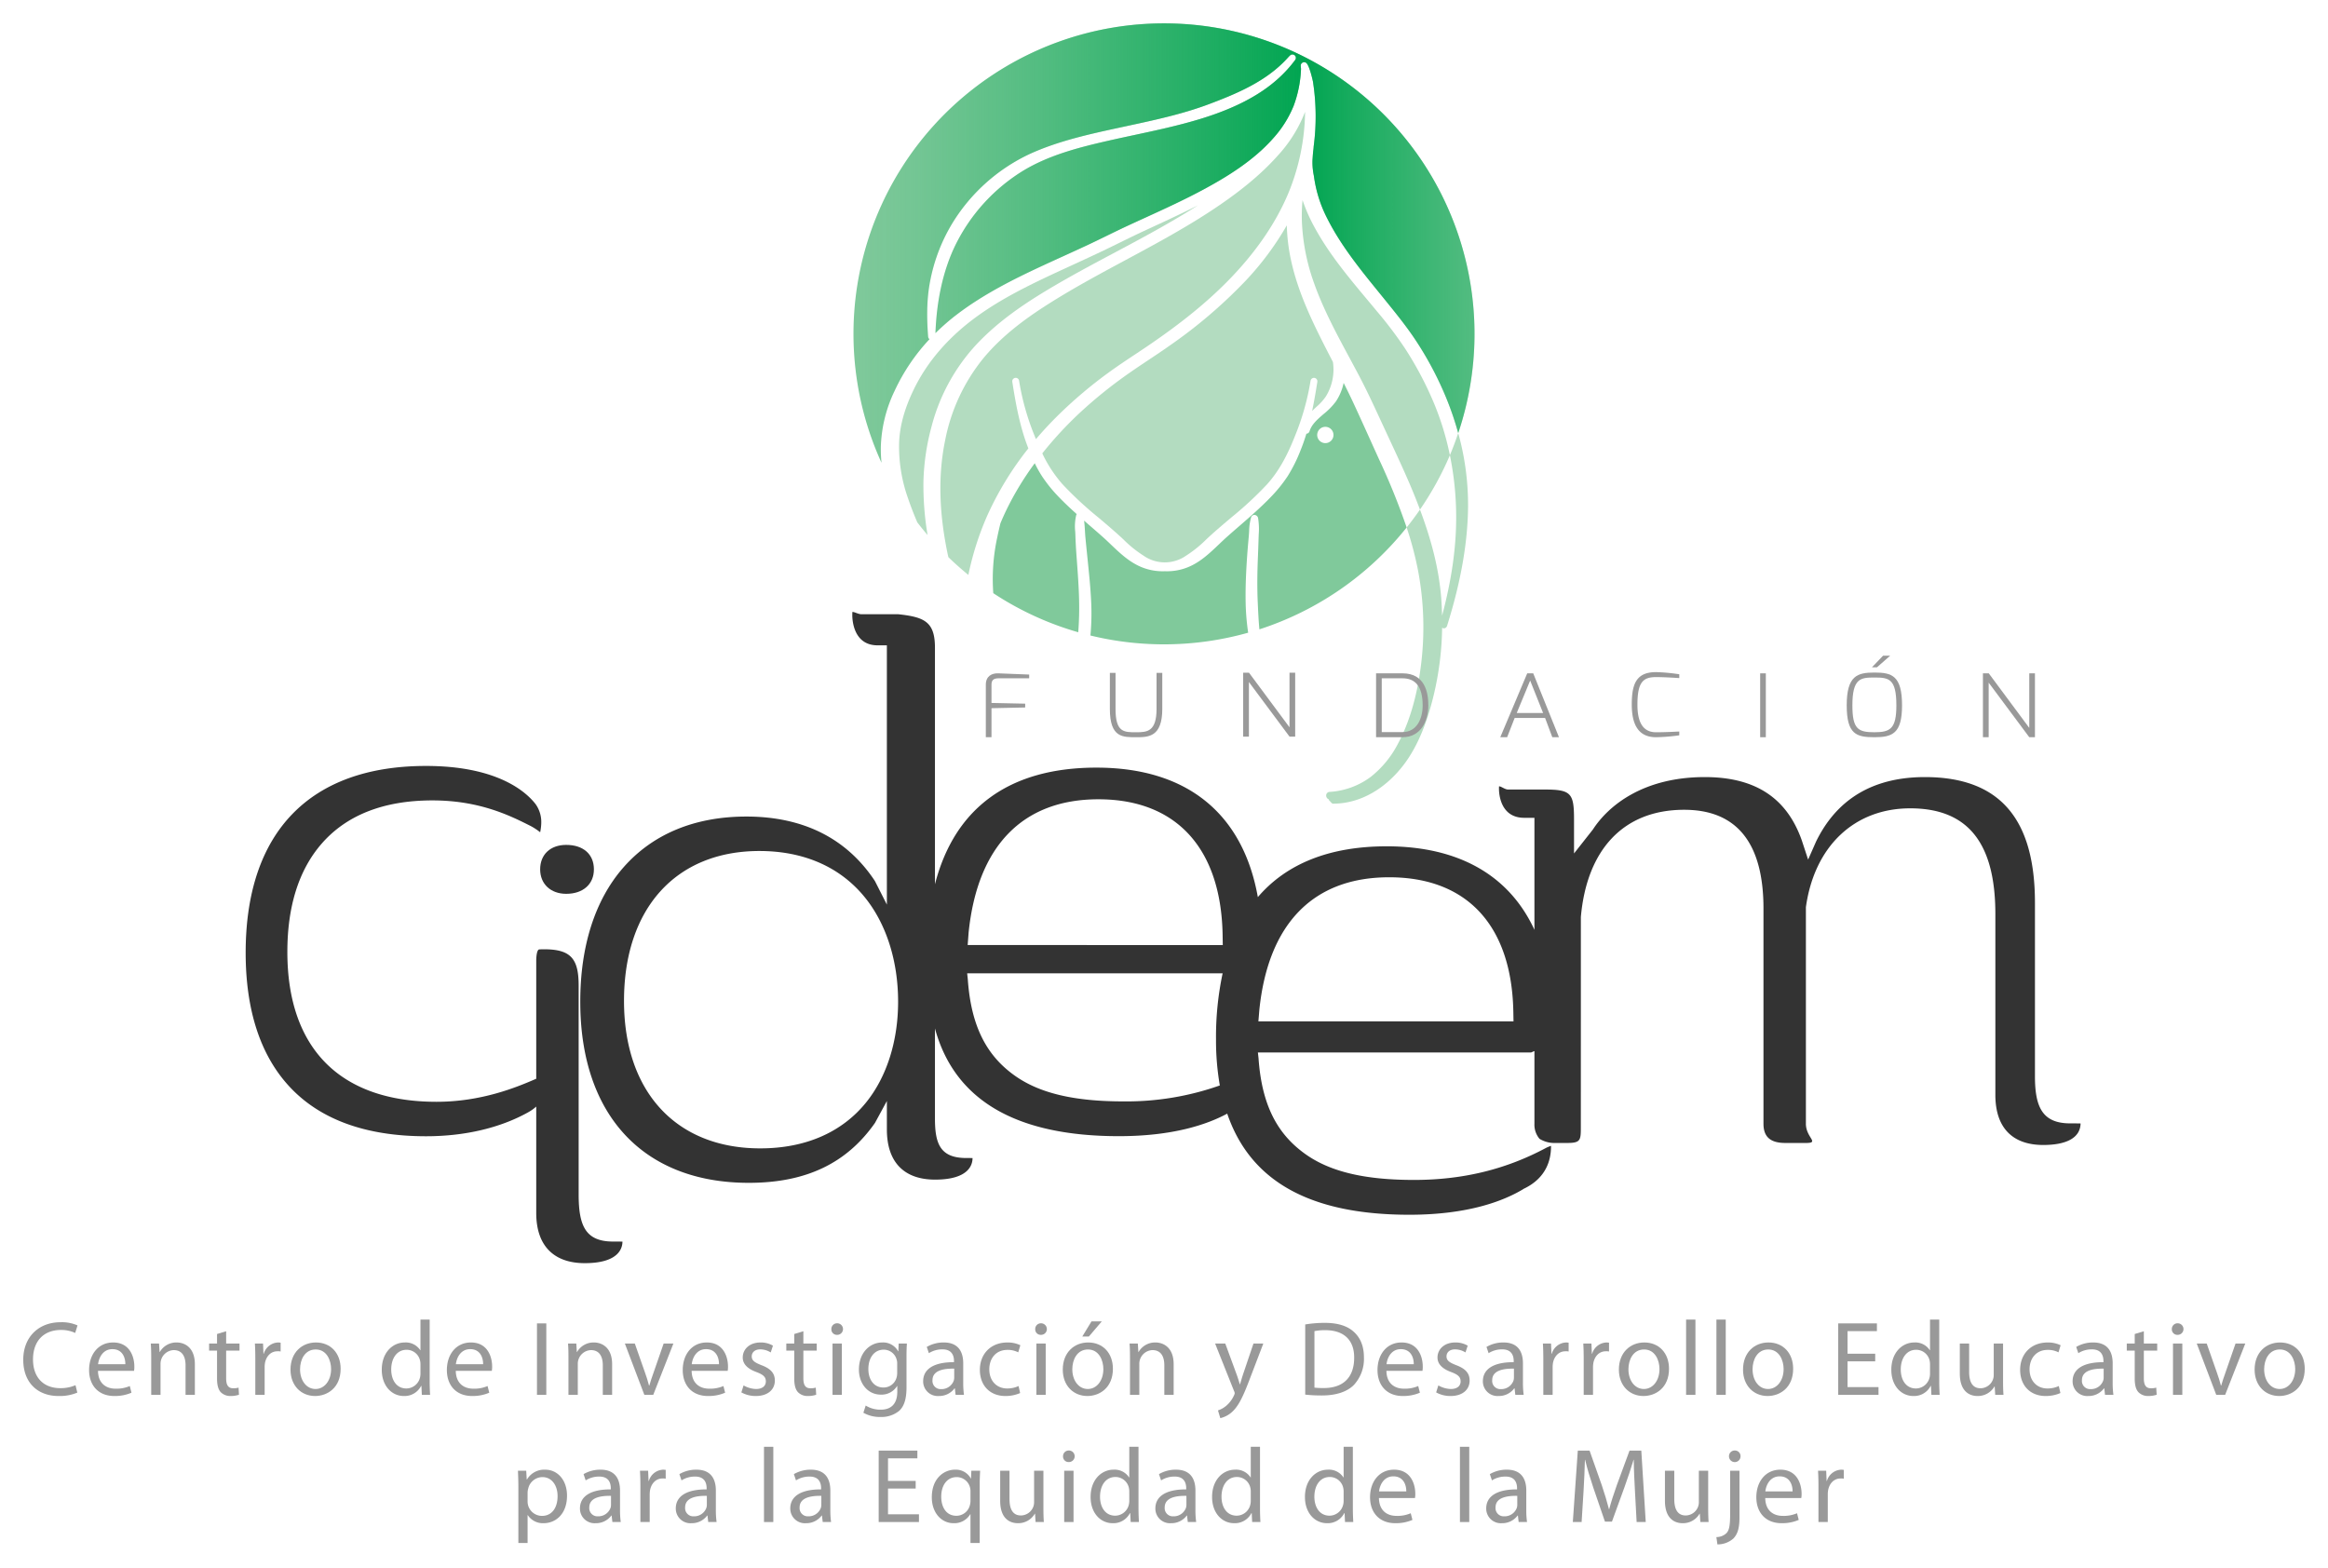 <svg id="Layer_1" data-name="Layer 1" xmlns="http://www.w3.org/2000/svg" xmlns:xlink="http://www.w3.org/1999/xlink" width="860" height="579.207" viewBox="0 0 860 579.207"><defs><linearGradient id="linear-gradient" x1="315.289" y1="89.8" x2="578.686" y2="89.8" gradientUnits="userSpaceOnUse"><stop offset="0" stop-color="#00a551" stop-opacity="0"/><stop offset="0.089" stop-color="#00a551" stop-opacity="0.098"/><stop offset="0.264" stop-color="#00a551" stop-opacity="0.355"/><stop offset="0.504" stop-color="#00a551" stop-opacity="0.766"/><stop offset="0.632" stop-color="#00a551"/><stop offset="0.868" stop-color="#00a551" stop-opacity="0.355"/><stop offset="1" stop-color="#00a551" stop-opacity="0.022"/></linearGradient></defs><path d="M209.173,330.218c6.213,0,10.226-3.548,10.226-9.038,0-5.574-3.917-9.036-10.226-9.036-5.849,0-9.63,3.546-9.63,9.036C199.542,326.584,203.413,330.218,209.173,330.218Z" fill="#333"/><path d="M213.764,441.308v-77.11c0-9.832-2.7-13.486-12.751-13.486-.379,0-1.575.022-1.732.047-1.061-.047-1.186,3.195-1.186,4.24v43.544c-7.289,3.166-20.174,8.514-36.86,8.514-35.519,0-55.079-19.666-55.079-55.377,0-16.785,4.213-30.182,12.523-39.82,9.24-10.718,23.059-16.151,41.073-16.151,17.538,0,28.868,5.715,36.364,9.497a23.207,23.207,0,0,1,3.428,2.27,18.431,18.431,0,0,0,.412-3.588,11.325,11.325,0,0,0-2.069-6.759c-3.289-4.297-13.758-14.15-40.51-14.15-42.962,0-66.623,24.503-66.623,68.997,0,20.937,5.284,37.408,15.704,48.956,11.289,12.511,28.421,18.854,50.919,18.854,14.268,0,27.291-3.046,37.659-8.808a16.486,16.486,0,0,0,3.059-2.155v39.314c0,12.474,6.85,18.536,17.925,18.536,12.79,0,13.913-5.764,13.925-7.951-.747-.031-2.455-.031-3.472-.031C216.296,458.692,213.764,452.838,213.764,441.308Z" fill="#333"/><path d="M764.79,415.03c-10.179,0-13.047-5.854-13.047-17.381V333.531c0-30.814-12.812-46.438-40.67-46.438-24.114,0-34.853,12.928-40.166,23.774l-2.962,6.715-2.316-7.055c-5.545-15.769-17.216-23.433-35.846-23.433-22.759,0-35.594,10.525-41.334,19.353l-6.98,8.863V302.66c0-9.579-1.08-10.967-10.759-10.967H557.142c-1.246,0-2.626-1.261-3.377-1.169-.012.157-.022.597-.022.867,0,1.757.451,10.749,9.332,10.749h3.769v41.382c-9.24-20.011-27.835-30.852-54.57-30.852-21.033,0-36.997,6.362-47.608,18.771-5.509-30.828-26.106-47.842-59.646-47.842-31.989,0-52.323,14.708-59.635,43.081V239.286c0-9.581-3.886-11.315-13.563-12.36H318.249c-1.244,0-2.622-.919-3.373-.829-.012.159-.022.948-.022,1.218,0,1.757.451,11.102,9.334,11.102h3.439v95.79l-4.418-8.712c-10.287-15.586-26.268-23.822-47.477-23.822-19.193,0-34.71,6.531-45.505,18.889-10.491,12.009-15.868,29.129-15.868,49.513,0,41.903,23.323,66.921,62.252,66.921,21.478,0,36.304-7.441,46.608-22.117l4.409-8.118V417.272c0,12.472,6.715,18.536,17.79,18.536,12.786,0,13.845-5.762,13.857-7.951-.749-.031-1.31-.031-2.328-.031-9.685,0-11.561-5.358-11.561-14.612V379.963c7.312,26.759,30.286,39.792,67.945,39.792,20.026,0,32.581-4.318,40.024-8.322,8.577,25.11,30.771,37.353,67.272,37.353,21.847,0,34.893-5.151,42.003-9.416l.263-.177c8.33-3.946,10.075-10.662,10.075-15.587,0-.097-.005-.197-.007-.279a17.232,17.232,0,0,0-1.692.692c-14.912,8.01-30.908,11.905-48.897,11.905-18.146,0-30.854-2.999-39.988-9.44-10.544-7.435-16.257-18.215-17.465-35.553l-.233-2.089H565.41c.509,0,.98-.454,1.435-.501v26.821a8.102,8.102,0,0,0,1.88,5.576,10.566,10.566,0,0,0,5.929,1.532h4.154c5.178,0,5.178-.966,5.178-6.142l.012-77.343c2.175-24.651,15.537-39.61,38.175-39.61,19.823,0,29.285,12.785,29.285,36.436v79.552c0,5.176,2.908,7.107,8.089,7.107h7.581c5.223,0,0-1.931,0-7.107V335.16c3.134-22.529,17.924-36.523,38.541-36.523,21.284,0,31.449,12.774,31.449,39.053v66.786c0,12.472,6.605,18.536,17.68,18.536,8.645,0,13.691-2.673,13.801-7.945C767.866,415.03,765.814,415.03,764.79,415.03Zm-444.804-7.777c-8.963,11.13-22.496,17.012-39.136,17.012-31.045,0-50.331-20.878-50.331-54.485,0-34.158,19.172-55.377,50.035-55.377,16.563,0,30.112,6.029,39.185,17.434,7.761,9.757,12.036,23.337,12.036,38.239C331.774,384.611,327.588,397.816,319.986,407.252Zm130.635-6.234a103.536,103.536,0,0,1-35.655,5.889c-18.144,0-30.851-2.999-39.983-9.44-10.542-7.435-16.255-18.331-17.463-35.67l-.233-2.205H451.66a112.435,112.435,0,0,0-2.445,24.389A97.62,97.62,0,0,0,450.621,401.018Zm-93.149-51.872.357-4.703c3.271-31.745,19.85-49.151,47.94-49.151,28.911,0,45.204,18.261,45.875,49.717l.067,4.137Zm107.398,28.205.355-4.297c3.275-31.747,19.852-48.947,47.944-48.947,28.911,0,45.204,17.954,45.876,49.411l.069,3.833Z" fill="#333"/><path d="M429.999,8.633A114.705,114.705,0,0,0,325.645,170.968a49.761,49.761,0,0,1-.243-6.15,51.247,51.247,0,0,1,5.093-20.444,72.528,72.528,0,0,1,12.874-19.058,1.324,1.324,0,0,1-.496-.886c-.665-8.451-.384-15.22.885-21.309a64.367,64.367,0,0,1,8.247-20.96,66.646,66.646,0,0,1,28.513-25.33c10.505-4.782,22.129-7.308,32.379-9.537l3.65-.789c9.999-2.151,20.339-4.375,30.02-8.016,10.397-3.909,21.194-8.434,28.925-16.889,1.2-1.314,1.391-1.48,1.985-1.471a1.256,1.256,0,0,1,.992,2.003c-7.284,9.854-18.528,16.819-35.388,21.913-7.928,2.394-16.128,4.15-24.057,5.846-3.316.709-6.631,1.418-9.934,2.174-10.377,2.373-21.296,5.159-30.763,10.789a66.833,66.833,0,0,0-25.866,28.699c-4.152,8.966-6.455,19.576-6.894,31.528a81.852,81.852,0,0,1,8.082-7.021c9.736-7.385,20.741-12.898,31.186-17.753,2.62-1.219,5.252-2.418,7.88-3.615,2.938-1.337,5.874-2.676,8.8-4.042,2.404-1.123,4.785-2.287,7.165-3.451,2.522-1.231,5.045-2.465,7.59-3.649q3.385-1.571,6.778-3.115c7.357-3.364,14.965-6.843,22.176-10.769,7.863-4.28,17.834-10.27,25.193-18.664a40.572,40.572,0,0,0,7.467-11.875,43.815,43.815,0,0,0,2.732-13.691c-.075-.692-.1-1.176-.1-1.194a1.262,1.262,0,0,1,2.25-.785c1.163,1.452,2.261,6.66,2.269,6.709a84.053,84.053,0,0,1,.267,23.884c-.025.446-.057.896-.122,1.348-.133.935-.202,1.979-.267,2.988l-.055.782a24.131,24.131,0,0,0,.463,5.541c.08.507.161,1.015.237,1.528A47.746,47.746,0,0,0,490.393,80.87c5.046,9.979,12.286,18.885,19.295,27.5l2.514,3.099c3.591,4.443,7.304,9.037,10.542,13.887a124.483,124.483,0,0,1,10.695,19.706,113.324,113.324,0,0,1,5.25,14.941A114.697,114.697,0,0,0,429.999,8.633Z" fill="#80c99b"/><path d="M398.624,221.208c-.118-4.692-.471-9.462-.81-14.074l-.133-1.804c-.212-2.892-.343-5.29-.414-7.544-.014-.454-.041-.921-.065-1.397a17.82,17.82,0,0,1,.384-6.129,1.326,1.326,0,0,1,.173-.32c-2.175-1.952-4.325-3.958-6.366-6.065a53.684,53.684,0,0,1-6.455-7.928,43.06,43.06,0,0,1-2.681-4.81,109.678,109.678,0,0,0-10.444,17.204q-1.191,2.464-2.246,5.005c-.404,1.704-.808,3.409-1.153,5.127a72.388,72.388,0,0,0-1.481,20.675A114.106,114.106,0,0,0,398.32,233.587,117.793,117.793,0,0,0,398.624,221.208Z" fill="#80c99b"/><path d="M509.433,169.669q-1.591-3.495-3.167-6.997c-2.126-4.702-4.248-9.405-6.429-14.08-1.112-2.382-2.285-4.762-3.473-7.124a19.599,19.599,0,0,1-2.822,6.793,25.05,25.05,0,0,1-4.574,4.697c-2.279,1.964-4.431,3.816-5.211,6.388a1.253,1.253,0,0,1-1.153.883c-.62,2.041-1.318,4.064-2.126,6.054a56.29,56.29,0,0,1-4.811,9.662,53.598,53.598,0,0,1-6.455,7.93c-3.626,3.746-7.604,7.195-11.45,10.53-1.502,1.301-3.003,2.6-4.484,3.922-1.022.91-2.024,1.865-3.028,2.823-3.477,3.313-7.067,6.741-11.789,8.553a20.536,20.536,0,0,1-7.384,1.35c-.273,0-.547-.005-.728-.016-.273.011-.547.016-.822.016a20.553,20.553,0,0,1-7.384-1.35c-4.719-1.812-8.312-5.239-11.789-8.553-1.002-.958-2.003-1.913-3.028-2.824-1.479-1.318-2.977-2.617-4.476-3.915q-1.181-1.024-2.373-2.065c.165,1.25.247,2.509.316,3.738.047.819.094,1.637.169,2.442.184,1.963.384,3.925.584,5.887l.347,3.42c.461,4.521.936,9.198,1.169,13.829a88.447,88.447,0,0,1-.241,13.123,114.608,114.608,0,0,0,58.272-1.035,88.353,88.353,0,0,1-.945-11.931c-.061-4.821.118-9.976.59-16.719.124-1.798.283-3.591.441-5.386l.173-1.954c.045-.518.073-1.05.106-1.585a19.51,19.51,0,0,1,.735-5.076,1.261,1.261,0,0,1,1.855-.676,1.417,1.417,0,0,1,.692.886,25.161,25.161,0,0,1,.253,6.139l-.047,1.24q-.11,3.717-.265,7.431c-.204,4.941-.312,10.773-.043,16.578.141,3.048.277,6.372.608,9.813a114.838,114.838,0,0,0,54.392-37.634A252.041,252.041,0,0,0,509.433,169.669Zm-19.833-5.96a3.008,3.008,0,1,1,3.011-3.008A3.011,3.011,0,0,1,489.599,163.71Z" fill="#80c99b"/><path d="M409.364,137.768c3.26-2.381,6.666-4.643,9.959-6.831,2.004-1.33,4.007-2.66,5.99-4.024,11.603-7.981,20.546-15.281,28.133-22.975,10.138-10.282,17.673-21.154,22.39-32.315A81.334,81.334,0,0,0,482.12,41.305,50.848,50.848,0,0,1,472.151,57.35c-6.362,7.168-14.553,13.903-25.777,21.194-9.881,6.417-20.399,12.069-30.569,17.536-9.155,4.921-18.622,10.008-27.558,15.623-7.729,4.855-17.567,11.611-25.138,20.856a68.731,68.731,0,0,0-13.921,29.927c-2.622,12.593-2.377,26.172.751,41.51.124.611.271,1.234.404,1.85q3.556,3.432,7.386,6.562a107.991,107.991,0,0,1,7.147-22.284A117.052,117.052,0,0,1,379.892,165.662c-3.156-8.017-4.67-16.544-5.935-24.609a1.036,1.036,0,0,1-.016-.195,1.276,1.276,0,0,1,.571-1.052,1.257,1.257,0,0,1,1.953.855,92.906,92.906,0,0,0,5.778,20.478c.151.38.302.728.453,1.097q3.908-4.601,8.335-8.96A165.43,165.43,0,0,1,409.364,137.768Z" fill="#b3dcc0"/><path d="M519.002,128.678a147.254,147.254,0,0,0-10.226-13.531q-1.855-2.252-3.74-4.498c-6.782-8.117-13.792-16.512-19.028-25.96a63.867,63.867,0,0,1-4.831-10.748,62.842,62.842,0,0,0-.241,7.825,76.406,76.406,0,0,0,4.487,22.815c3.405,9.616,8.345,18.785,13.121,27.649,1.175,2.19,2.354,4.378,3.513,6.575,2.873,5.449,5.486,11.103,8.012,16.57l3.179,6.848c2.495,5.357,5.08,10.895,7.453,16.426,1.44,3.351,2.699,6.526,3.858,9.616a114.597,114.597,0,0,0,11.054-20.092A104.756,104.756,0,0,0,529.768,149.05,128.363,128.363,0,0,0,519.002,128.678Z" fill="#b3dcc0"/><path d="M344.12,157.623a70.671,70.671,0,0,1,15.732-29.426c8.394-9.279,18.764-16.072,26.862-20.953,8.29-4.994,16.965-9.61,25.354-14.072,10.167-5.41,20.619-11.021,30.502-17.325-5.331,2.692-10.738,5.216-16.037,7.665l-4.13,1.914c-2.873,1.334-5.709,2.73-8.549,4.123-1.791.88-3.583,1.76-5.38,2.625-4.038,1.941-8.169,3.842-12.166,5.679l-4.558,2.101c-11.115,5.146-21.884,10.344-31.404,17.357-10.171,7.494-17.816,16.388-22.714,26.433-3.466,7.106-5.26,13.592-5.486,19.831a56.755,56.755,0,0,0,3.211,20.287c1.065,3.133,2.232,6.155,3.511,9.123q1.833,2.398,3.797,4.689a111,111,0,0,1-1.53-19.902A85.437,85.437,0,0,1,344.12,157.623Z" fill="#b3dcc0"/><path d="M492.407,133.737c-.006-.012-.014-.027-.022-.04l-1.138-2.204c-6.249-12.102-11.638-23.104-14.29-35.204a69.303,69.303,0,0,1-1.591-13.038,108.064,108.064,0,0,1-15.233,20.491,181.34,181.34,0,0,1-28.039,23.938c-2.548,1.804-5.182,3.557-7.731,5.255-2.305,1.535-4.613,3.072-6.884,4.659A168.081,168.081,0,0,0,398.926,152.48,137.33,137.33,0,0,0,385.04,167.503a48.721,48.721,0,0,0,7.451,11.379,132.179,132.179,0,0,0,13.29,12.334l2.563,2.174c2.106,1.798,4.362,3.749,6.637,5.878a43.389,43.389,0,0,0,7.41,5.986,13.714,13.714,0,0,0,15.824,0,43.918,43.918,0,0,0,7.473-6.043c2.212-2.069,4.466-4.019,6.574-5.821l2.569-2.178a131.966,131.966,0,0,0,13.286-12.33c4.021-4.494,7.18-9.966,10.244-17.742a92.899,92.899,0,0,0,5.782-20.478,1.305,1.305,0,0,1,1.277-1.073,1.263,1.263,0,0,1,.628.188,1.279,1.279,0,0,1,.602,1.277c-.557,3.532-1.165,7.155-1.93,10.782.533-.537,1.079-1.051,1.61-1.548a19.271,19.271,0,0,0,3.515-3.9A18.977,18.977,0,0,0,492.407,133.737Z" fill="#b3dcc0"/><path d="M538.688,160.002c-.932,2.768-1.94,5.502-3.075,8.171a114.379,114.379,0,0,1,2.318,22.189c.086,11.56-1.634,23.735-5.207,37.103-.053-2.236-.153-4.476-.335-6.718-.816-10.095-3.305-20.415-7.83-32.483q-2.341,3.4-4.921,6.611a124.883,124.883,0,0,1,4.187,15.795,112.485,112.485,0,0,1,1.067,35.416c-1.453,11.347-4.338,21.068-8.575,28.88a37.315,37.315,0,0,1-9.981,12.081,28.248,28.248,0,0,1-15.269,5.522,1.336,1.336,0,0,0-1.157,1.433,1.489,1.489,0,0,0,.955,1.303c.045.022.094.399.145.429.4.212.896,1.18,1.434,1.18h.02c10.034,0,19.256-5.495,25.971-14.214,5.496-7.142,9.391-17.101,11.903-29.027a113.419,113.419,0,0,0,2.407-21.76,1.548,1.548,0,0,0,.6.235h.026a1.304,1.304,0,0,0,1.198-.93c5.103-16.255,7.641-30.717,7.757-44.113A98.938,98.938,0,0,0,538.688,160.002Z" fill="#b3dcc0"/><path d="M429.999,8.633A114.705,114.705,0,0,0,325.645,170.968a49.761,49.761,0,0,1-.243-6.15,51.247,51.247,0,0,1,5.093-20.444,72.528,72.528,0,0,1,12.874-19.058,1.324,1.324,0,0,1-.496-.886c-.665-8.451-.384-15.22.885-21.309a64.367,64.367,0,0,1,8.247-20.96,66.646,66.646,0,0,1,28.513-25.33c10.505-4.782,22.129-7.308,32.379-9.537l3.65-.789c9.999-2.151,20.339-4.375,30.02-8.016,10.397-3.909,21.194-8.434,28.925-16.889,1.2-1.314,1.391-1.48,1.985-1.471a1.256,1.256,0,0,1,.992,2.003c-7.284,9.854-18.528,16.819-35.388,21.913-7.928,2.394-16.128,4.15-24.057,5.846-3.316.709-6.631,1.418-9.934,2.174-10.377,2.373-21.296,5.159-30.763,10.789a66.833,66.833,0,0,0-25.866,28.699c-4.152,8.966-6.455,19.576-6.894,31.528a81.852,81.852,0,0,1,8.082-7.021c9.736-7.385,20.741-12.898,31.186-17.753,2.62-1.219,5.252-2.418,7.88-3.615,2.938-1.337,5.874-2.676,8.8-4.042,2.404-1.123,4.785-2.287,7.165-3.451,2.522-1.231,5.045-2.465,7.59-3.649q3.385-1.571,6.778-3.115c7.357-3.364,14.965-6.843,22.176-10.769,7.863-4.28,17.834-10.27,25.193-18.664a40.572,40.572,0,0,0,7.467-11.875,43.815,43.815,0,0,0,2.732-13.691c-.075-.692-.1-1.176-.1-1.194a1.262,1.262,0,0,1,2.25-.785c1.163,1.452,2.261,6.66,2.269,6.709a84.053,84.053,0,0,1,.267,23.884c-.025.446-.057.896-.122,1.348-.133.935-.202,1.979-.267,2.988l-.055.782a24.131,24.131,0,0,0,.463,5.541c.08.507.161,1.015.237,1.528A47.746,47.746,0,0,0,490.393,80.87c5.046,9.979,12.286,18.885,19.295,27.5l2.514,3.099c3.591,4.443,7.304,9.037,10.542,13.887a124.483,124.483,0,0,1,10.695,19.706,113.324,113.324,0,0,1,5.25,14.941A114.697,114.697,0,0,0,429.999,8.633Z" fill="url(#linear-gradient)"/><path d="M22.491,491.356a12.1,12.1,0,0,1,5.287,1.098l.858-2.783a14.294,14.294,0,0,0-6.265-1.173c-8.182,0-13.781,5.56-13.781,13.862,0,8.69,5.561,13.392,13.002,13.392a16.82,16.82,0,0,0,6.969-1.253l-.666-2.744a13.703,13.703,0,0,1-5.598,1.098c-6.383,0-10.101-4.113-10.101-10.611C12.195,495.312,16.305,491.356,22.491,491.356Z" fill="#999"/><path d="M41.798,495.975c-5.521,0-8.886,4.464-8.886,10.181s3.483,9.595,9.316,9.595a15.425,15.425,0,0,0,6.343-1.216l-.625-2.467a12.321,12.321,0,0,1-5.247.977c-3.485,0-6.422-1.918-6.499-6.578H49.51a8.33,8.33,0,0,0,.119-1.606C49.63,501.378,48.024,495.975,41.798,495.975Zm-5.559,8.026c.273-2.387,1.762-5.56,5.285-5.56,3.877,0,4.817,3.407,4.776,5.56Z" fill="#999"/><path d="M65.294,495.975a7.021,7.021,0,0,0-6.265,3.524h-.079l-.195-3.132H55.704c.113,1.567.157,3.132.157,5.129v13.825h3.442V503.924a5.055,5.055,0,0,1,4.857-5.129c3.248,0,4.387,2.546,4.387,5.598v10.928H71.988V504.041C71.988,497.542,67.919,495.975,65.294,495.975Z" fill="#999"/><path d="M83.545,491.827l-3.366,1.016v3.523H77.243v2.624h2.936v10.338c0,2.23.393,3.913,1.329,4.974a4.932,4.932,0,0,0,3.72,1.449,9.352,9.352,0,0,0,3.055-.471l-.155-2.624a6.514,6.514,0,0,1-2,.235c-1.921,0-2.584-1.332-2.584-3.681v-10.22h4.935v-2.624H83.545Z" fill="#999"/><path d="M97.445,500.127h-.116l-.157-3.76H94.161c.116,1.763.157,3.681.157,5.913v13.041h3.445V505.218a10.305,10.305,0,0,1,.113-1.608c.473-2.585,2.194-4.385,4.621-4.385a5.409,5.409,0,0,1,1.175.078V496.055a7.084,7.084,0,0,0-.939-.08A5.737,5.737,0,0,0,97.445,500.127Z" fill="#999"/><path d="M116.715,495.975c-5.209,0-9.398,3.72-9.398,10.024,0,5.99,3.994,9.753,9.083,9.753,4.544,0,9.436-3.058,9.436-10.065C125.837,499.93,122.156,495.975,116.715,495.975Zm-.157,17.187c-3.366,0-5.715-3.13-5.715-7.28,0-3.564,1.759-7.32,5.793-7.32,4.072,0,5.675,4.029,5.675,7.243C122.311,510.072,119.846,513.163,116.558,513.163Z" fill="#999"/><path d="M158.73,487.521h-3.404v11.313H155.25a6.359,6.359,0,0,0-5.718-2.858c-4.581,0-8.54,3.838-8.497,10.14,0,5.758,3.563,9.636,8.145,9.636a6.847,6.847,0,0,0,6.381-3.724h.116l.157,3.293h3.052c-.079-1.296-.157-3.216-.157-4.897Zm-3.404,19.848a5.917,5.917,0,0,1-.157,1.491,5.218,5.218,0,0,1-5.052,4.107c-3.68,0-5.596-3.168-5.596-7.006,0-4.152,2.112-7.282,5.675-7.282a5.072,5.072,0,0,1,4.973,3.954,5.967,5.967,0,0,1,.157,1.446Z" fill="#999"/><path d="M173.967,495.975c-5.52,0-8.883,4.464-8.883,10.181s3.48,9.595,9.314,9.595a15.4,15.4,0,0,0,6.343-1.216l-.625-2.467a12.308,12.308,0,0,1-5.247.977c-3.483,0-6.422-1.918-6.499-6.578H181.68a8.382,8.382,0,0,0,.121-1.606C181.801,501.378,180.194,495.975,173.967,495.975Zm-5.558,8.026c.271-2.387,1.762-5.56,5.285-5.56,3.877,0,4.816,3.407,4.775,5.56Z" fill="#999"/><rect x="198.367" y="488.928" width="3.444" height="26.393" fill="#999"/><path d="M218.299,498.795c3.247,0,4.385,2.546,4.385,5.598v10.928H226.13V504.041c0-6.498-4.075-8.065-6.697-8.065a7.014,7.014,0,0,0-6.263,3.524H213.09l-.195-3.132h-3.057c.121,1.567.157,3.132.157,5.129v13.825h3.449V503.924a5.055,5.055,0,0,1,4.855-5.129Z" fill="#999"/><path d="M241.483,506.979c-.627,1.761-1.174,3.328-1.605,4.895h-.119c-.392-1.567-.901-3.134-1.526-4.895l-3.72-10.611h-3.68l7.2,18.954h3.291l7.441-18.954h-3.601Z" fill="#999"/><path d="M261.101,495.975c-5.52,0-8.886,4.464-8.886,10.181s3.483,9.595,9.317,9.595a15.398,15.398,0,0,0,6.342-1.216l-.624-2.467a12.335,12.335,0,0,1-5.25.977c-3.481,0-6.419-1.918-6.497-6.578h13.313a8.36,8.36,0,0,0,.117-1.606C268.933,501.378,267.328,495.975,261.101,495.975Zm-5.561,8.026c.273-2.387,1.764-5.56,5.287-5.56,3.874,0,4.814,3.407,4.776,5.56Z" fill="#999"/><path d="M281.269,504.357c-2.465-.981-3.563-1.687-3.563-3.252,0-1.41,1.099-2.583,3.134-2.583a7.332,7.332,0,0,1,3.874,1.137l.825-2.507a8.81,8.81,0,0,0-4.619-1.175c-4.035,0-6.54,2.507-6.54,5.56,0,2.271,1.607,4.111,5.05,5.364,2.505.943,3.485,1.804,3.485,3.448,0,1.604-1.174,2.816-3.64,2.816a9.717,9.717,0,0,1-4.581-1.33l-.824,2.585a10.814,10.814,0,0,0,5.325,1.334c4.424,0,7.046-2.353,7.046-5.719C286.24,507.211,284.519,505.569,281.269,504.357Z" fill="#999"/><path d="M293.41,509.329c0,2.23.393,3.913,1.334,4.974a4.912,4.912,0,0,0,3.715,1.449,9.337,9.337,0,0,0,3.055-.471l-.155-2.624a6.492,6.492,0,0,1-1.996.235c-1.919,0-2.587-1.332-2.587-3.681v-10.22h4.935v-2.624h-4.935v-4.54l-3.366,1.016v3.523h-2.936v2.624H293.41Z" fill="#999"/><path d="M309.27,488.89a2.098,2.098,0,0,0-2.151,2.155,2.023,2.023,0,0,0,2.073,2.112,2.134,2.134,0,1,0,.079-4.266Z" fill="#999"/><rect x="307.549" y="496.367" width="3.445" height="18.954" fill="#999"/><path d="M325.365,520.803a10.309,10.309,0,0,1-5.558-1.528l-.863,2.66a12.227,12.227,0,0,0,6.301,1.567,10.43,10.43,0,0,0,6.933-2.271c1.8-1.685,2.701-4.309,2.701-8.694V501.535c0-2.269.038-3.836.154-5.168h-3.05l-.118,2.858h-.079a6.327,6.327,0,0,0-5.913-3.25c-4.383,0-8.573,3.603-8.573,10.024,0,5.246,3.366,9.242,8.064,9.242a6.714,6.714,0,0,0,6.029-3.173h.082v2.075C331.475,518.961,328.888,520.803,325.365,520.803Zm6.068-13.552a6.061,6.061,0,0,1-.271,1.84,4.97,4.97,0,0,1-4.778,3.526c-3.679,0-5.596-3.093-5.596-6.812,0-4.389,2.348-7.168,5.634-7.168a4.925,4.925,0,0,1,4.819,3.681,4.596,4.596,0,0,1,.193,1.528Z" fill="#999"/><path d="M352.62,512.93h.116l.276,2.391h3.093a32.025,32.025,0,0,1-.273-4.544v-7.086c0-3.762-1.409-7.716-7.205-7.716a12.272,12.272,0,0,0-6.265,1.647l.784,2.308a9.136,9.136,0,0,1,4.971-1.408c3.877-.039,4.307,2.82,4.307,4.344v.394c-7.319-.039-11.394,2.467-11.394,7.047a5.401,5.401,0,0,0,5.796,5.446A7.055,7.055,0,0,0,352.62,512.93Zm-8.143-3.015c0-3.681,4.265-4.346,8.026-4.268v3.289a3.943,3.943,0,0,1-.157,1.098,4.786,4.786,0,0,1-4.662,3.171A3.017,3.017,0,0,1,344.477,509.915Z" fill="#999"/><path d="M376.859,514.656l-.585-2.587a9.918,9.918,0,0,1-4.23.898c-3.758,0-6.58-2.701-6.58-7.084,0-3.915,2.353-7.168,6.696-7.168a8.412,8.412,0,0,1,3.992.904l.784-2.626a10.859,10.859,0,0,0-4.776-1.018c-6.186,0-10.177,4.268-10.177,10.103,0,5.794,3.715,9.673,9.433,9.673A13.351,13.351,0,0,0,376.859,514.656Z" fill="#999"/><rect x="382.856" y="496.367" width="3.445" height="18.954" fill="#999"/><path d="M384.577,488.89a2.098,2.098,0,0,0-2.151,2.155,2.023,2.023,0,0,0,2.073,2.112,2.134,2.134,0,1,0,.079-4.266Z" fill="#999"/><polygon points="407.014 488.186 403.215 488.186 399.808 493.784 402.238 493.784 407.014 488.186" fill="#999"/><path d="M411.125,505.687c0-5.758-3.681-9.712-9.122-9.712-5.207,0-9.395,3.72-9.395,10.024,0,5.99,3.991,9.753,9.084,9.753C406.23,515.752,411.125,512.693,411.125,505.687Zm-9.277,7.476c-3.369,0-5.718-3.13-5.718-7.28,0-3.564,1.76-7.32,5.793-7.32,4.07,0,5.678,4.029,5.678,7.243C407.602,510.072,405.136,513.163,401.848,513.163Z" fill="#999"/><path d="M430.12,504.394v10.928h3.447V504.041c0-6.498-4.074-8.065-6.697-8.065a7.013,7.013,0,0,0-6.264,3.524H420.53l-.197-3.132h-3.055c.116,1.567.157,3.132.157,5.129v13.825h3.447V503.924a5.044,5.044,0,0,1,4.853-5.129C428.987,498.795,430.12,501.341,430.12,504.394Z" fill="#999"/><path d="M459.293,507.486c-.468,1.373-.863,2.82-1.215,3.954h-.076c-.314-1.134-.787-2.624-1.253-3.874l-4.113-11.199h-3.754l6.963,17.465a2.37,2.37,0,0,1,.279.9,2.497,2.497,0,0,1-.279.822,10.851,10.851,0,0,1-2.893,3.838,9.102,9.102,0,0,1-3.014,1.683l.86,2.858a9.739,9.739,0,0,0,4.23-2.191c2.349-2.075,4.032-5.364,6.5-11.866l5.166-13.509h-3.64Z" fill="#999"/><path d="M489.411,488.732a43.646,43.646,0,0,0-7.244.588v25.922a54.478,54.478,0,0,0,6.186.312c5.132,0,9.203-1.33,11.706-3.799a14.114,14.114,0,0,0,3.799-10.258c0-4.268-1.372-7.32-3.761-9.473C497.79,489.908,494.303,488.732,489.411,488.732Zm-.393,24.079a28.62,28.62,0,0,1-3.445-.155v-20.872a19.502,19.502,0,0,1,3.995-.351c7.202,0,10.726,3.956,10.685,10.181C500.253,508.739,496.337,512.812,489.018,512.812Z" fill="#999"/><path d="M517.763,495.975c-5.52,0-8.892,4.464-8.892,10.181s3.485,9.595,9.319,9.595a15.42,15.42,0,0,0,6.345-1.216l-.626-2.467a12.338,12.338,0,0,1-5.25.977c-3.478,0-6.416-1.918-6.497-6.578h13.311a8.129,8.129,0,0,0,.116-1.606C525.589,501.378,523.99,495.975,517.763,495.975Zm-5.561,8.026c.273-2.387,1.762-5.56,5.284-5.56,3.878,0,4.817,3.407,4.779,5.56Z" fill="#999"/><path d="M537.93,504.357c-2.468-.981-3.563-1.687-3.563-3.252,0-1.41,1.096-2.583,3.131-2.583a7.32,7.32,0,0,1,3.875,1.137l.825-2.507a8.812,8.812,0,0,0-4.625-1.175c-4.026,0-6.537,2.507-6.537,5.56,0,2.271,1.607,4.111,5.055,5.364,2.508.943,3.486,1.804,3.486,3.448,0,1.604-1.175,2.816-3.643,2.816a9.734,9.734,0,0,1-4.583-1.33l-.82,2.585a10.793,10.793,0,0,0,5.325,1.334c4.424,0,7.049-2.353,7.049-5.719C542.904,507.211,541.18,505.569,537.93,504.357Z" fill="#999"/><path d="M547.797,510.306a5.406,5.406,0,0,0,5.796,5.446A7.06,7.06,0,0,0,559.39,512.93h.118l.273,2.391h3.093a32.025,32.025,0,0,1-.273-4.544v-7.086c0-3.762-1.41-7.716-7.206-7.716a12.247,12.247,0,0,0-6.262,1.647l.781,2.308a9.133,9.133,0,0,1,4.972-1.408c3.877-.039,4.305,2.82,4.305,4.344v.394C551.874,503.22,547.797,505.726,547.797,510.306Zm11.472-4.66v3.289a3.926,3.926,0,0,1-.153,1.098,4.792,4.792,0,0,1-4.663,3.171,3.018,3.018,0,0,1-3.209-3.289C551.244,506.234,555.514,505.569,559.269,505.646Z" fill="#999"/><path d="M573.254,500.127h-.119l-.155-3.76h-3.011c.111,1.763.157,3.681.157,5.913v13.041h3.444V505.218a10.531,10.531,0,0,1,.115-1.608c.47-2.585,2.191-4.385,4.621-4.385a5.398,5.398,0,0,1,1.174.078V496.055a7.051,7.051,0,0,0-.938-.08A5.734,5.734,0,0,0,573.254,500.127Z" fill="#999"/><path d="M585.044,515.321h3.442V505.218a10.254,10.254,0,0,1,.121-1.608c.468-2.585,2.192-4.385,4.619-4.385a5.395,5.395,0,0,1,1.172.078V496.055a7.043,7.043,0,0,0-.939-.08,5.741,5.741,0,0,0-5.288,4.152h-.114l-.156-3.76H584.887c.114,1.763.157,3.681.157,5.913Z" fill="#999"/><path d="M607.444,495.975c-5.209,0-9.402,3.72-9.402,10.024,0,5.99,3.997,9.753,9.087,9.753,4.54,0,9.433-3.058,9.433-10.065C616.563,499.93,612.885,495.975,607.444,495.975Zm-.157,17.187c-3.369,0-5.718-3.13-5.718-7.28,0-3.564,1.762-7.32,5.793-7.32,4.075,0,5.677,4.029,5.677,7.243C613.04,510.072,610.574,513.163,607.287,513.163Z" fill="#999"/><rect x="622.871" y="487.521" width="3.447" height="27.801" fill="#999"/><rect x="634.073" y="487.521" width="3.447" height="27.801" fill="#999"/><path d="M662.421,505.687c0-5.758-3.679-9.712-9.122-9.712-5.209,0-9.395,3.72-9.395,10.024,0,5.99,3.994,9.753,9.081,9.753C657.531,515.752,662.421,512.693,662.421,505.687Zm-14.994.196c0-3.564,1.761-7.32,5.796-7.32,4.066,0,5.676,4.029,5.676,7.243,0,4.266-2.468,7.357-5.76,7.357C649.776,513.163,647.427,510.033,647.427,505.883Z" fill="#999"/><polygon points="682.512 502.945 692.732 502.945 692.732 500.127 682.512 500.127 682.512 491.785 693.36 491.785 693.36 488.928 679.068 488.928 679.068 515.321 693.947 515.321 693.947 512.461 682.512 512.461 682.512 502.945" fill="#999"/><path d="M716.386,487.521h-3.407v11.313h-.079a6.351,6.351,0,0,0-5.718-2.858c-4.578,0-8.532,3.838-8.495,10.14,0,5.758,3.564,9.636,8.146,9.636a6.843,6.843,0,0,0,6.38-3.724h.116l.157,3.293h3.052c-.072-1.296-.153-3.216-.153-4.897Zm-3.407,19.848a6.168,6.168,0,0,1-.155,1.491,5.224,5.224,0,0,1-5.054,4.107c-3.681,0-5.598-3.168-5.598-7.006,0-4.152,2.116-7.282,5.676-7.282a5.076,5.076,0,0,1,4.976,3.954,6.234,6.234,0,0,1,.155,1.446Z" fill="#999"/><path d="M739.96,496.367h-3.444v11.589a4.661,4.661,0,0,1-.317,1.765,4.949,4.949,0,0,1-4.541,3.171c-3.09,0-4.227-2.467-4.227-6.07V496.367h-3.444v11.081c0,6.621,3.561,8.304,6.537,8.304a7.082,7.082,0,0,0,6.268-3.528h.076l.195,3.097h3.057c-.12-1.489-.159-3.216-.159-5.211Z" fill="#999"/><path d="M756.452,498.716a8.44,8.44,0,0,1,3.992.904l.782-2.626a10.852,10.852,0,0,0-4.774-1.018c-6.186,0-10.18,4.268-10.18,10.103,0,5.794,3.715,9.673,9.433,9.673a13.373,13.373,0,0,0,5.444-1.096l-.59-2.587a9.902,9.902,0,0,1-4.232.898c-3.754,0-6.576-2.701-6.576-7.084C749.753,501.968,752.106,498.716,756.452,498.716Z" fill="#999"/><path d="M780.457,503.692c0-3.762-1.412-7.716-7.204-7.716a12.278,12.278,0,0,0-6.267,1.647l.784,2.308a9.131,9.131,0,0,1,4.969-1.408c3.877-.039,4.31,2.82,4.31,4.344v.394c-7.325-.039-11.395,2.467-11.395,7.047a5.401,5.401,0,0,0,5.794,5.446,7.062,7.062,0,0,0,5.796-2.822h.116l.272,2.391H780.73a32.01,32.01,0,0,1-.273-4.544Zm-3.332,5.244a3.668,3.668,0,0,1-.159,1.098,4.775,4.775,0,0,1-4.657,3.171,3.015,3.015,0,0,1-3.206-3.289c0-3.681,4.264-4.346,8.022-4.268Z" fill="#999"/><path d="M791.97,491.827l-3.368,1.016v3.523h-2.936v2.624h2.936v10.338c0,2.23.39,3.913,1.331,4.974a4.923,4.923,0,0,0,3.72,1.449,9.347,9.347,0,0,0,3.053-.471l-.158-2.624a6.461,6.461,0,0,1-1.993.235c-1.917,0-2.585-1.332-2.585-3.681v-10.22h4.933v-2.624H791.97Z" fill="#999"/><rect x="802.738" y="496.367" width="3.447" height="18.954" fill="#999"/><path d="M804.462,488.89a2.099,2.099,0,0,0-2.151,2.155,2.024,2.024,0,0,0,2.075,2.112,2.134,2.134,0,1,0,.077-4.266Z" fill="#999"/><path d="M822.164,506.979c-.628,1.761-1.177,3.328-1.608,4.895H820.44c-.392-1.567-.899-3.134-1.529-4.895l-3.715-10.611h-3.683l7.203,18.954h3.293l7.437-18.954h-3.602Z" fill="#999"/><path d="M842.291,495.975c-5.21,0-9.399,3.72-9.399,10.024,0,5.99,4,9.753,9.085,9.753,4.543,0,9.432-3.058,9.432-10.065C851.409,499.93,847.735,495.975,842.291,495.975Zm-.157,17.187c-3.368,0-5.718-3.13-5.718-7.28,0-3.564,1.761-7.32,5.795-7.32,4.072,0,5.677,4.029,5.677,7.243C847.889,510.072,845.421,513.163,842.134,513.163Z" fill="#999"/><path d="M201.401,542.971a7.375,7.375,0,0,0-6.735,3.642h-.079l-.195-3.25h-3.054c.077,1.8.156,3.758.156,6.188v20.513h3.407V559.766h.075a6.648,6.648,0,0,0,5.834,2.977c4.465,0,8.654-3.366,8.654-10.179C209.465,546.847,206.02,542.971,201.401,542.971Zm-1.177,17.071a5.318,5.318,0,0,1-5.168-4.032,5.442,5.442,0,0,1-.154-1.412v-3.287a5.61,5.61,0,0,1,.233-1.371,5.423,5.423,0,0,1,5.209-4.227c3.64,0,5.637,3.252,5.637,7.008C205.981,557.067,203.867,560.042,200.224,560.042Z" fill="#999"/><path d="M229.048,550.685c0-3.76-1.412-7.714-7.206-7.714a12.271,12.271,0,0,0-6.264,1.645l.781,2.31a9.154,9.154,0,0,1,4.974-1.408c3.877-.041,4.308,2.818,4.308,4.346v.392c-7.322-.039-11.395,2.467-11.395,7.047a5.398,5.398,0,0,0,5.793,5.441,7.062,7.062,0,0,0,5.796-2.818h.116l.273,2.387h3.095a31.922,31.922,0,0,1-.273-4.542Zm-3.331,5.248a3.907,3.907,0,0,1-.154,1.094,4.786,4.786,0,0,1-4.662,3.173,3.017,3.017,0,0,1-3.207-3.289c0-3.681,4.265-4.346,8.023-4.268Z" fill="#999"/><path d="M239.699,547.121h-.116l-.155-3.758h-3.017c.116,1.763.159,3.683.159,5.913v13.037h3.443V552.211a10.54,10.54,0,0,1,.116-1.606c.47-2.583,2.194-4.386,4.621-4.386a5.271,5.271,0,0,1,1.174.08v-3.25a7.08,7.08,0,0,0-.942-.078A5.731,5.731,0,0,0,239.699,547.121Z" fill="#999"/><path d="M264.448,550.685c0-3.76-1.41-7.714-7.203-7.714a12.293,12.293,0,0,0-6.268,1.645l.788,2.31a9.133,9.133,0,0,1,4.971-1.408c3.876-.041,4.306,2.818,4.306,4.346v.392c-7.32-.039-11.393,2.467-11.393,7.047a5.4,5.4,0,0,0,5.796,5.441,7.049,7.049,0,0,0,5.79-2.818h.119l.277,2.387h3.09a31.938,31.938,0,0,1-.273-4.542Zm-3.329,5.248a3.812,3.812,0,0,1-.157,1.094,4.778,4.778,0,0,1-4.657,3.173,3.017,3.017,0,0,1-3.208-3.289c0-3.681,4.266-4.346,8.022-4.268Z" fill="#999"/><rect x="282.231" y="534.514" width="3.445" height="27.799" fill="#999"/><path d="M306.741,550.685c0-3.76-1.41-7.714-7.203-7.714a12.28,12.28,0,0,0-6.267,1.645l.784,2.31a9.138,9.138,0,0,1,4.973-1.408c3.876-.041,4.306,2.818,4.306,4.346v.392c-7.322-.039-11.393,2.467-11.393,7.047a5.4,5.4,0,0,0,5.796,5.441,7.059,7.059,0,0,0,5.793-2.818h.116l.277,2.387h3.09a31.937,31.937,0,0,1-.273-4.542Zm-3.328,5.248a3.747,3.747,0,0,1-.157,1.094A4.783,4.783,0,0,1,298.6,560.199a3.02,3.02,0,0,1-3.212-3.289c0-3.681,4.27-4.346,8.027-4.268Z" fill="#999"/><polygon points="328.048 549.941 338.268 549.941 338.268 547.121 328.048 547.121 328.048 538.782 338.894 538.782 338.894 535.924 324.603 535.924 324.603 562.313 339.48 562.313 339.48 559.456 328.048 559.456 328.048 549.941" fill="#999"/><path d="M358.707,546.219h-.079a6.27,6.27,0,0,0-5.831-3.248c-3.995,0-8.573,3.093-8.573,10.22,0,5.754,3.599,9.553,8.023,9.553a6.837,6.837,0,0,0,6.186-3.328h.079v10.648h3.406V548.572c0-1.959.079-3.642.159-5.209h-3.252Zm-.195,8.379a6.333,6.333,0,0,1-.273,1.685,5.144,5.144,0,0,1-4.933,3.719c-3.799,0-5.598-3.248-5.598-7.047,0-4.231,2.154-7.243,5.718-7.243a5.066,5.066,0,0,1,4.93,3.913,5.629,5.629,0,0,1,.157,1.412Z" fill="#999"/><path d="M385.455,543.363H382.01v11.589a4.755,4.755,0,0,1-.313,1.763,4.957,4.957,0,0,1-4.542,3.171c-3.092,0-4.228-2.465-4.228-6.068V543.363h-3.445v11.081c0,6.619,3.563,8.3,6.537,8.3a7.075,7.075,0,0,0,6.265-3.523h.079l.195,3.093h3.055c-.116-1.487-.157-3.211-.157-5.209Z" fill="#999"/><path d="M394.855,535.885a2.098,2.098,0,0,0-2.151,2.152,2.026,2.026,0,0,0,2.073,2.114,2.134,2.134,0,1,0,.079-4.266Z" fill="#999"/><rect x="393.131" y="543.363" width="3.45" height="18.95" fill="#999"/><path d="M420.581,534.514h-3.407v11.315h-.077a6.346,6.346,0,0,0-5.713-2.858c-4.581,0-8.537,3.836-8.497,10.14,0,5.756,3.56,9.632,8.142,9.632a6.846,6.846,0,0,0,6.384-3.719h.113l.16,3.289H420.74c-.079-1.292-.159-3.211-.159-4.893Zm-3.407,19.852a6.059,6.059,0,0,1-.154,1.487,5.223,5.223,0,0,1-5.053,4.111c-3.68,0-5.599-3.171-5.599-7.008,0-4.152,2.114-7.284,5.678-7.284a5.076,5.076,0,0,1,4.973,3.954,6.167,6.167,0,0,1,.154,1.449Z" fill="#999"/><path d="M441.613,550.685c0-3.76-1.412-7.714-7.206-7.714a12.271,12.271,0,0,0-6.264,1.645l.782,2.31a9.138,9.138,0,0,1,4.973-1.408c3.876-.041,4.308,2.818,4.308,4.346v.392c-7.324-.039-11.395,2.467-11.395,7.047a5.398,5.398,0,0,0,5.793,5.441,7.057,7.057,0,0,0,5.796-2.818h.116l.271,2.387h3.097a32.085,32.085,0,0,1-.273-4.542Zm-3.33,5.248a3.851,3.851,0,0,1-.157,1.094,4.779,4.779,0,0,1-4.66,3.173,3.018,3.018,0,0,1-3.209-3.289c0-3.681,4.267-4.346,8.026-4.268Z" fill="#999"/><path d="M465.464,534.514h-3.411v11.315h-.076a6.348,6.348,0,0,0-5.715-2.858c-4.581,0-8.537,3.836-8.497,10.14,0,5.756,3.563,9.632,8.145,9.632a6.838,6.838,0,0,0,6.38-3.719h.114l.16,3.289h3.057c-.082-1.292-.157-3.211-.157-4.893Zm-3.411,19.852a5.951,5.951,0,0,1-.157,1.487,5.213,5.213,0,0,1-5.048,4.111c-3.683,0-5.601-3.171-5.601-7.008,0-4.152,2.118-7.284,5.676-7.284a5.069,5.069,0,0,1,4.972,3.954,6.057,6.057,0,0,1,.157,1.449Z" fill="#999"/><path d="M499.765,534.514h-3.407v11.315H496.28a6.348,6.348,0,0,0-5.716-2.858c-4.581,0-8.532,3.836-8.495,10.14,0,5.756,3.561,9.632,8.143,9.632a6.838,6.838,0,0,0,6.381-3.719h.119l.157,3.289h3.054c-.081-1.292-.159-3.211-.159-4.893Zm-3.407,19.852a6.046,6.046,0,0,1-.157,1.487,5.217,5.217,0,0,1-5.049,4.111c-3.683,0-5.602-3.171-5.602-7.008,0-4.152,2.116-7.284,5.68-7.284a5.067,5.067,0,0,1,4.97,3.954,6.161,6.161,0,0,1,.157,1.449Z" fill="#999"/><path d="M515.002,542.971c-5.52,0-8.886,4.462-8.886,10.181,0,5.715,3.483,9.591,9.315,9.591a15.429,15.429,0,0,0,6.345-1.214l-.625-2.467a12.334,12.334,0,0,1-5.25.979c-3.48,0-6.419-1.918-6.497-6.58h13.313a8.287,8.287,0,0,0,.114-1.604C522.83,548.376,521.229,542.971,515.002,542.971Zm-5.56,8.027c.273-2.387,1.763-5.56,5.284-5.56,3.874,0,4.816,3.405,4.778,5.56Z" fill="#999"/><rect x="539.323" y="534.514" width="3.443" height="27.799" fill="#999"/><path d="M563.837,550.685c0-3.76-1.413-7.714-7.206-7.714a12.247,12.247,0,0,0-6.262,1.645l.779,2.31a9.129,9.129,0,0,1,4.971-1.408c3.878-.041,4.305,2.818,4.305,4.346v.392c-7.317-.039-11.393,2.467-11.393,7.047a5.4,5.4,0,0,0,5.796,5.441,7.057,7.057,0,0,0,5.794-2.818h.118l.273,2.387h3.096a31.502,31.502,0,0,1-.273-4.542Zm-3.331,5.248a3.99,3.99,0,0,1-.155,1.094,4.788,4.788,0,0,1-4.66,3.173,3.022,3.022,0,0,1-3.214-3.289c0-3.681,4.273-4.346,8.029-4.268Z" fill="#999"/><path d="M601.976,535.924,597.28,548.688c-1.175,3.326-2.119,6.225-2.823,8.889H594.38c-.708-2.74-1.569-5.641-2.663-8.889l-4.505-12.764H582.865l-1.838,26.389h3.25l.704-11.315c.241-3.993.434-8.377.511-11.67h.079c.744,3.136,1.761,6.502,3.014,10.261l4.305,12.568h2.59l4.656-12.801c1.329-3.642,2.387-6.972,3.324-10.028h.084c0,3.252.233,7.718.427,11.397l.628,11.589h3.365l-1.642-26.389Z" fill="#999"/><path d="M631.031,543.363h-3.447v11.589a4.694,4.694,0,0,1-.312,1.763,4.948,4.948,0,0,1-4.54,3.171c-3.096,0-4.228-2.465-4.228-6.068V543.363h-3.448v11.081c0,6.619,3.564,8.3,6.539,8.3a7.072,7.072,0,0,0,6.264-3.523h.079l.195,3.093h3.058c-.12-1.487-.16-3.211-.16-5.209Z" fill="#999"/><path d="M640.864,535.885a2.095,2.095,0,0,0-2.148,2.152,2.132,2.132,0,0,0,4.264,0A2.066,2.066,0,0,0,640.864,535.885Z" fill="#999"/><path d="M639.14,559.299c0,4.54-.39,6.029-1.328,7.088a5.351,5.351,0,0,1-3.759,1.485l.388,2.701a8.738,8.738,0,0,0,5.875-2.152c1.688-1.722,2.273-4.111,2.273-7.792V543.363H639.14Z" fill="#999"/><path d="M657.706,542.971c-5.521,0-8.889,4.462-8.889,10.181,0,5.715,3.483,9.591,9.317,9.591a15.457,15.457,0,0,0,6.347-1.214l-.629-2.467a12.325,12.325,0,0,1-5.248.979c-3.483,0-6.419-1.918-6.497-6.58h13.311a8.33,8.33,0,0,0,.117-1.604C665.535,548.376,663.929,542.971,657.706,542.971Zm-5.564,8.027c.275-2.387,1.764-5.56,5.287-5.56,3.877,0,4.814,3.405,4.776,5.56Z" fill="#999"/><path d="M674.9,547.121H674.78l-.157-3.758h-3.014c.116,1.763.157,3.683.157,5.913v13.037H675.21V552.211a10.67,10.67,0,0,1,.116-1.606c.471-2.583,2.192-4.386,4.62-4.386a5.348,5.348,0,0,1,1.179.08v-3.25a7.201,7.201,0,0,0-.944-.078A5.725,5.725,0,0,0,674.9,547.121Z" fill="#999"/><path d="M364.179,252.953v19.414h2.094V261.642l12.447-.265v-1.411L366.274,259.7v-6.747c0-1.396.501-2.352,2.537-2.352h11.382v-1.387l-11.382-.45C366.386,248.673,364.179,249.795,364.179,252.953Z" fill="#999"/><path d="M427.25,261.887c0,8.423-3.51,8.642-7.476,8.642-4.538,0-7.675.106-7.675-8.642V248.601H410v13.285c0,10.696,4.777,10.48,9.773,10.48,4.455,0,9.595-.063,9.595-10.48V248.601H427.25Z" fill="#999"/><polygon points="476.368 268.7 461.405 248.537 459.248 248.537 459.248 272.14 461.37 272.14 461.37 251.976 476.368 272.14 478.463 272.14 478.463 248.537 476.368 248.537 476.368 268.7" fill="#999"/><path d="M518.108,248.763h-9.766v23.603h9.766c6.994,0,9.545-6.352,9.545-11.706C527.653,255.826,526.388,248.763,518.108,248.763Zm0,21.702H510.44V250.601h7.668c4.664,0,7.447,2.886,7.447,10.028C525.555,265.53,523.396,270.466,518.108,270.466Z" fill="#999"/><path d="M564.181,248.763l-9.957,23.603h2.536l2.778-7.115h11.245l2.666,7.115H575.91l-9.513-23.603Zm-3.874,14.65,4.958-11.985,4.778,11.985Z" fill="#999"/><path d="M602.8,260.307c0,6.936,2.158,12.06,8.958,12.06a68.348,68.348,0,0,0,8.595-.708v-1.408s-4.72.278-8.584.278c-5.129,0-6.876-4.165-6.876-10.158,0-8.24,1.991-10.22,6.865-10.22,3.377,0,8.553.363,8.595.363v-1.406a69.189,69.189,0,0,0-8.595-.798C604.392,248.31,602.8,252.806,602.8,260.307Z" fill="#999"/><rect x="650.232" y="248.763" width="2.094" height="23.603" fill="#999"/><path d="M692.452,248.472c-6.226,0-10.246,1.065-10.246,12.125,0,10.742,3.626,11.77,10.246,11.77,6.618,0,10.194-1.353,10.194-11.77C702.646,249.537,698.811,248.472,692.452,248.472Zm0,22.055c-6.073,0-8.148-1.193-8.148-9.931,0-10.06,3.067-10.287,8.148-10.287,5.297,0,8.096.372,8.096,10.287C700.548,269.143,698.373,270.527,692.452,270.527Z" fill="#999"/><polygon points="698.264 242.249 695.633 242.249 691.526 246.536 693.377 246.536 698.264 242.249" fill="#999"/><polygon points="749.647 248.763 749.647 268.927 734.681 248.763 732.525 248.763 732.525 272.367 734.646 272.367 734.646 252.203 749.647 272.367 751.742 272.367 751.742 248.763 749.647 248.763" fill="#999"/></svg>